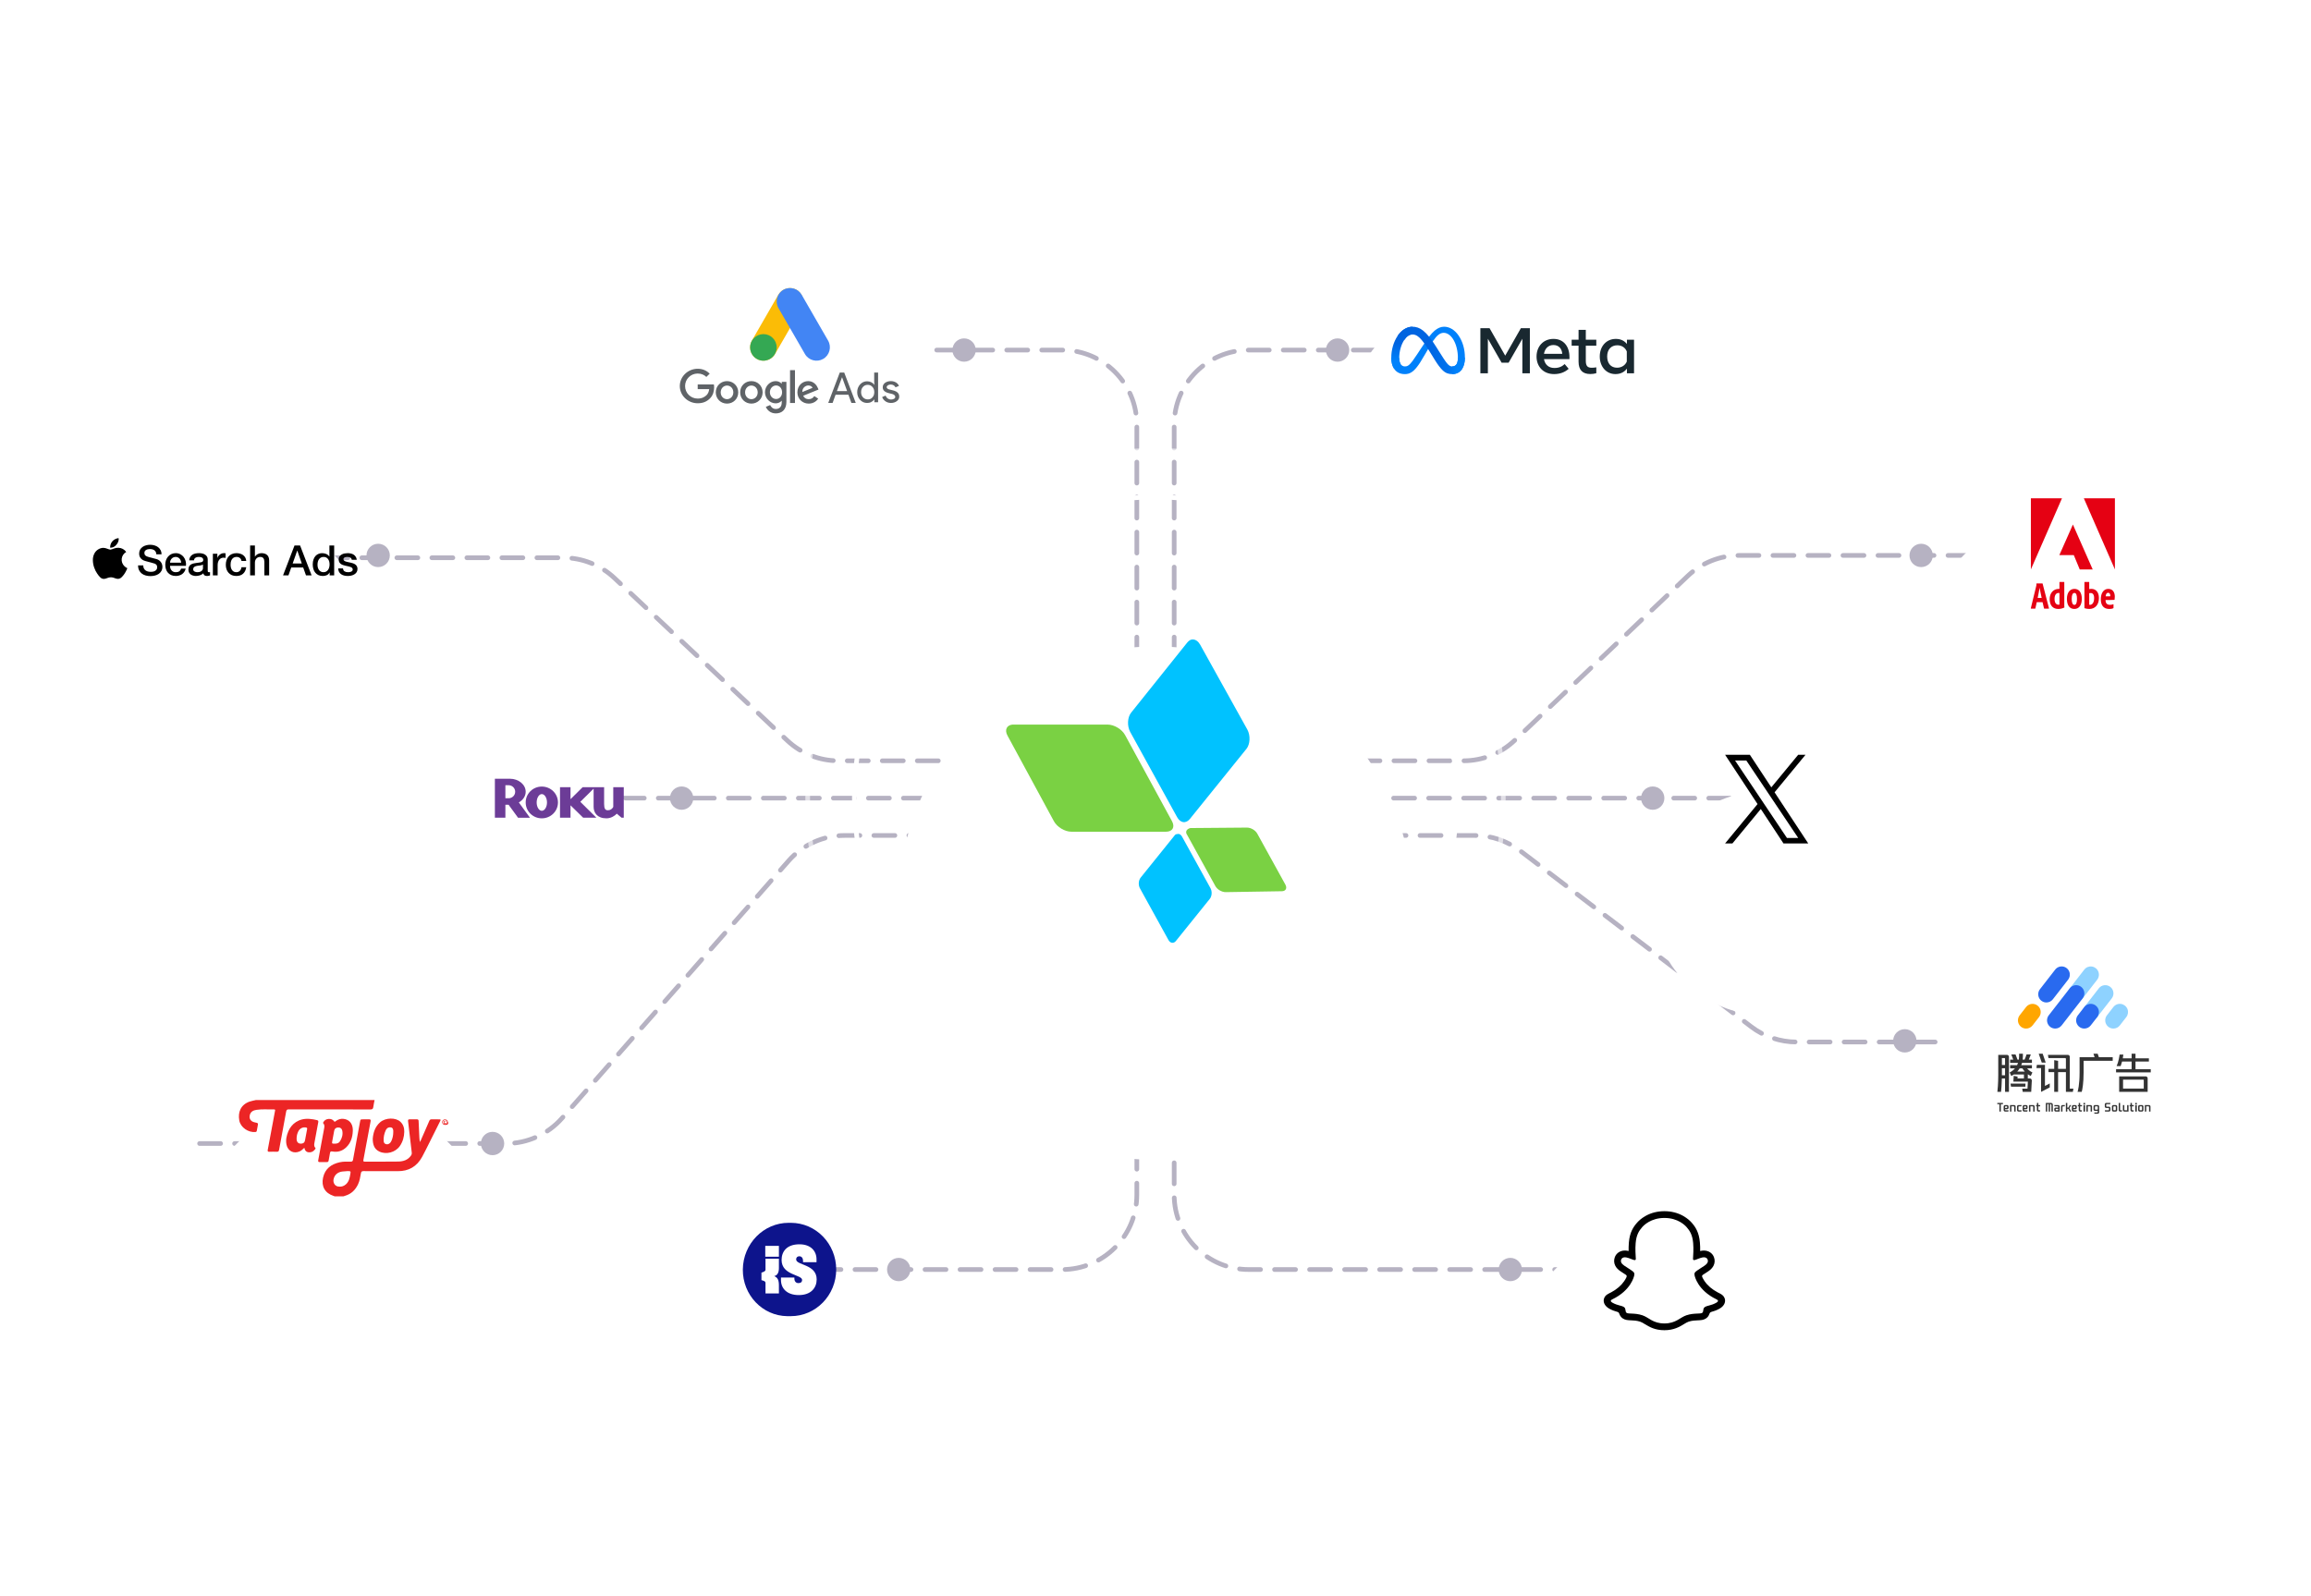 <svg width="990" height="684" viewBox="0 0 990 684" fill="none" xmlns="http://www.w3.org/2000/svg">
<path d="M85.5 490H216.744C225.939 490 234.689 486.045 240.765 479.143L337.836 368.857C343.911 361.955 352.662 358 361.857 358H495" stroke="#B6B2C2" stroke-width="2" stroke-miterlimit="16" stroke-linecap="round" stroke-linejoin="round" stroke-dasharray="9 6"/>
<path d="M889 446.5H769.591C762.586 446.5 755.774 444.201 750.201 439.956L651.199 364.544C645.626 360.299 638.814 358 631.808 358H495" stroke="#B6B2C2" stroke-width="2" stroke-miterlimit="16" stroke-linecap="round" stroke-linejoin="round" stroke-dasharray="9 6"/>
<path d="M80 239H241.288C249.434 239 257.274 242.107 263.208 247.687L337.261 317.313C343.196 322.893 351.011 326 359.157 326C392.461 326 480.943 326 495 326" stroke="#B6B2C2" stroke-width="2" stroke-miterlimit="16" stroke-linecap="round" stroke-linejoin="round" stroke-dasharray="9 6"/>
<path d="M888.5 238H745.058C736.855 238 728.965 241.15 723.017 246.801L648.918 317.199C642.97 322.85 635.109 326 626.905 326C593.505 326 505.061 326 491 326" stroke="#B6B2C2" stroke-width="2" stroke-miterlimit="16" stroke-linecap="round" stroke-linejoin="round" stroke-dasharray="9 6"/>
<path d="M756 342H231" stroke="#B6B2C2" stroke-width="2" stroke-miterlimit="16" stroke-linecap="round" stroke-linejoin="round" stroke-dasharray="9 6"/>
<path d="M487 342V182C487 164.327 472.673 150 455 150H380" stroke="#B6B2C2" stroke-width="2" stroke-miterlimit="16" stroke-linecap="round" stroke-linejoin="round" stroke-dasharray="9 6"/>
<path d="M503 342V182C503 164.327 517.327 150 535 150H691" stroke="#B6B2C2" stroke-width="2" stroke-miterlimit="16" stroke-linecap="round" stroke-linejoin="round" stroke-dasharray="9 6"/>
<path d="M675 544L535 544C517.327 544 503 529.673 503 512L503 342" stroke="#B6B2C2" stroke-width="2" stroke-miterlimit="16" stroke-linecap="round" stroke-linejoin="round" stroke-dasharray="9 6"/>
<path d="M487 342V512C487 529.673 472.673 544 455 544H342" stroke="#B6B2C2" stroke-width="2" stroke-miterlimit="16" stroke-linecap="round" stroke-linejoin="round" stroke-dasharray="9 6"/>
<g filter="url(#filter0_d_11981_264441)">
<circle cx="756" cy="342" r="48" fill="white"/>
</g>
<g filter="url(#filter1_d_11981_264441)">
<circle cx="888" cy="446" r="72" fill="white"/>
</g>
<path fill-rule="evenodd" clip-rule="evenodd" d="M895.642 437.199C894.303 437.198 893.082 436.43 892.496 435.22C891.909 434.011 892.06 432.571 892.884 431.511L899.117 423.494C900.308 421.964 902.508 421.694 904.031 422.89C905.554 424.086 905.825 426.296 904.637 427.828L898.404 435.846C897.741 436.701 896.721 437.2 895.642 437.199Z" fill="#8ED2FF"/>
<path fill-rule="evenodd" clip-rule="evenodd" d="M889.408 429.183C888.069 429.182 886.848 428.414 886.262 427.205C885.675 425.995 885.826 424.555 886.65 423.495L892.883 415.478C893.653 414.487 894.891 413.984 896.13 414.159C897.369 414.334 898.422 415.161 898.89 416.327C899.359 417.493 899.173 418.822 898.403 419.813L892.17 427.83C891.507 428.685 890.487 429.185 889.408 429.183Z" fill="#8ED2FF"/>
<path fill-rule="evenodd" clip-rule="evenodd" d="M876.647 429.565C875.308 429.564 874.087 428.796 873.501 427.587C872.915 426.377 873.065 424.937 873.889 423.877L880.42 415.477C881.189 414.483 882.428 413.979 883.669 414.153C884.909 414.328 885.963 415.155 886.432 416.323C886.9 417.49 886.713 418.82 885.94 419.811L879.41 428.212C878.746 429.067 877.726 429.566 876.647 429.565Z" fill="#296AEF"/>
<path fill-rule="evenodd" clip-rule="evenodd" d="M880.422 440.744C879.083 440.743 877.862 439.975 877.275 438.766C876.689 437.556 876.84 436.116 877.664 435.056L886.652 423.494C887.844 421.964 890.043 421.694 891.566 422.89C893.09 424.086 893.361 426.296 892.172 427.828L883.184 439.391C882.52 440.246 881.501 440.745 880.422 440.744Z" fill="#296AEF"/>
<path fill-rule="evenodd" clip-rule="evenodd" d="M892.885 440.742C891.546 440.741 890.325 439.973 889.738 438.764C889.152 437.554 889.303 436.115 890.127 435.055L892.883 431.509C893.652 430.515 894.891 430.01 896.133 430.184C897.374 430.359 898.427 431.186 898.896 432.354C899.365 433.522 899.176 434.853 898.403 435.844L895.647 439.389C894.983 440.245 893.964 440.744 892.885 440.742Z" fill="#296AEF"/>
<path fill-rule="evenodd" clip-rule="evenodd" d="M867.957 440.745C866.619 440.744 865.398 439.976 864.811 438.767C864.225 437.557 864.376 436.117 865.2 435.057L867.955 431.512C869.147 429.98 871.348 429.708 872.872 430.905C874.396 432.102 874.667 434.314 873.476 435.847L870.72 439.392C870.056 440.247 869.037 440.746 867.957 440.745Z" fill="#FFA600"/>
<path fill-rule="evenodd" clip-rule="evenodd" d="M905.349 440.742C904.01 440.741 902.789 439.973 902.203 438.764C901.616 437.554 901.767 436.115 902.591 435.055L905.347 431.509C906.116 430.515 907.356 430.01 908.597 430.184C909.838 430.359 910.892 431.186 911.36 432.354C911.829 433.522 911.641 434.853 910.867 435.844L908.111 439.389C907.447 440.245 906.428 440.744 905.349 440.742Z" fill="#8ED2FF"/>
<path fill-rule="evenodd" clip-rule="evenodd" d="M857.588 460.757C857.588 460.732 857.588 460.707 857.588 460.681V457.739H858.939V460.757H857.588ZM858.724 453.39C858.836 453.404 858.924 453.494 858.939 453.609V456.36H857.588V453.39H858.724ZM859.781 452.012V452.011H856.024V460.681C856.024 464.405 855.741 467.058 855.644 467.858H857.22C857.322 466.98 857.52 464.956 857.574 462.135H858.939V467.858H860.603V452.877C860.603 452.408 860.238 452.025 859.781 452.012Z" fill="#333333"/>
<path fill-rule="evenodd" clip-rule="evenodd" d="M876.352 455.323L875.057 451.525H873.361L874.657 455.323H876.352Z" fill="#333333"/>
<path fill-rule="evenodd" clip-rule="evenodd" d="M876.029 456.297H872.563L872.376 457.675H874.364V467.882L878.08 465.951V464.261L876.029 465.327V456.297Z" fill="#333333"/>
<path fill-rule="evenodd" clip-rule="evenodd" d="M886.676 452.876C886.676 452.647 886.587 452.427 886.428 452.264C886.27 452.102 886.055 452.011 885.831 452.011H877.306L877.533 453.389H884.705C884.875 453.393 885.011 453.535 885.011 453.709V458.027H881.662V454.574L879.997 454.285V458.027H877.552V459.406H879.997V467.857H881.662V459.406H885.011V467.857H887.989L888.216 466.479H886.676V452.876Z" fill="#333333"/>
<path fill-rule="evenodd" clip-rule="evenodd" d="M866.368 457.804C866.665 458.296 867.011 458.755 867.398 459.175H864.166C864.554 458.755 864.9 458.296 865.196 457.804H866.368ZM868.695 460.428V460.312C869.093 460.595 869.514 460.845 869.952 461.059L870.652 459.554C869.785 459.138 869.011 458.542 868.381 457.804H870.453V456.426H865.877C866.004 456.104 866.113 455.776 866.205 455.443H870.453V454.064H869.11C869.53 453.124 869.958 451.834 869.958 451.834H868.137C867.904 452.596 867.622 453.341 867.293 454.064H866.485C866.548 453.588 866.58 453.109 866.58 452.629V451.512H864.954V452.629C864.954 453.11 864.916 453.59 864.841 454.064H864.286L863.428 451.834H861.607L862.465 454.064H861.112V455.443H864.502C864.387 455.78 864.25 456.108 864.091 456.426H861.112V457.804H863.183C862.553 458.542 861.779 459.138 860.912 459.554L861.612 461.059C862.012 460.864 862.397 460.639 862.765 460.386L862.738 460.428H867.028V462.099H864.26L864.316 461.335L862.651 461.015L862.495 463.478H868.714L868.551 466.48H866.282L866.51 467.859H870.141L870.402 463.047C870.415 462.801 870.329 462.559 870.164 462.38C869.999 462.201 869.768 462.099 869.528 462.099H868.692V460.428H868.695Z" fill="#333333"/>
<path fill-rule="evenodd" clip-rule="evenodd" d="M898.621 451.525H896.8L897.306 453.007H890.865V459.563C890.865 464.976 890.123 467.477 889.999 467.858H891.791C892.083 466.718 892.585 464.103 892.585 459.563V454.546H905.053V453.007H899.126L898.621 451.525Z" fill="#333333"/>
<path fill-rule="evenodd" clip-rule="evenodd" d="M867.701 464.32H861.269L861.486 465.635H867.641L867.701 464.32Z" fill="#333333"/>
<path fill-rule="evenodd" clip-rule="evenodd" d="M909.488 466.456V462.624H918.117C918.252 462.628 918.359 462.742 918.359 462.88L918.36 466.456H909.488ZM919.18 461.223H907.824V467.858H920.024V461.988H920.018C919.968 461.551 919.608 461.223 919.18 461.223Z" fill="#333333"/>
<path fill-rule="evenodd" clip-rule="evenodd" d="M914.817 458.151V454.883H920.554V453.505H914.817V451.525H913.153V453.505H909.366C909.519 452.7 909.588 452.103 909.609 451.9H908.004C907.917 452.605 907.591 454.827 906.741 456.817H908.463C908.697 456.184 908.896 455.538 909.061 454.883H913.153V458.151H906.492V459.529H921.353V458.151H914.817Z" fill="#333333"/>
<path fill-rule="evenodd" clip-rule="evenodd" d="M858.036 472.607H857.131H856.528H855.623V473.146H856.528V476.301H857.131V473.146H858.036V472.607Z" fill="#333333"/>
<path fill-rule="evenodd" clip-rule="evenodd" d="M861.053 473.531V476.301H861.657V474.07H862.637C862.764 474.071 862.865 474.175 862.863 474.301V476.301H863.466V474.147C863.471 473.811 863.2 473.535 862.863 473.531H861.053Z" fill="#333333"/>
<path fill-rule="evenodd" clip-rule="evenodd" d="M869.196 473.531V476.301H869.799V474.07H870.779C870.906 474.071 871.007 474.175 871.006 474.301V476.301H871.609V474.147C871.613 473.811 871.343 473.535 871.006 473.531H869.196Z" fill="#333333"/>
<path fill-rule="evenodd" clip-rule="evenodd" d="M858.942 474.301C858.941 474.175 859.042 474.071 859.168 474.07H859.621C859.747 474.071 859.848 474.175 859.847 474.301V474.531C859.848 474.657 859.747 474.761 859.621 474.762H858.942V474.301ZM860.45 475.763H859.168C859.042 475.761 858.941 475.658 858.942 475.532V475.301H859.847C860.184 475.297 860.454 475.021 860.45 474.686V474.147C860.454 473.811 860.184 473.535 859.847 473.531H858.942C858.605 473.535 858.335 473.811 858.339 474.147V475.686C858.335 476.022 858.605 476.297 858.942 476.301H860.338L860.45 475.763Z" fill="#333333"/>
<path fill-rule="evenodd" clip-rule="evenodd" d="M867.084 474.301C867.083 474.175 867.184 474.071 867.31 474.07H867.763C867.889 474.071 867.99 474.175 867.989 474.301V474.531C867.99 474.657 867.889 474.761 867.763 474.762H867.084V474.301ZM868.592 475.763H867.31C867.184 475.761 867.083 475.658 867.084 475.532V475.301H867.989C868.326 475.297 868.596 475.021 868.592 474.686V474.147C868.596 473.811 868.326 473.535 867.989 473.531H867.084C866.747 473.535 866.477 473.811 866.481 474.147V475.686C866.477 476.022 866.747 476.297 867.084 476.301H868.48L868.592 475.763Z" fill="#333333"/>
<path fill-rule="evenodd" clip-rule="evenodd" d="M864.673 475.532V474.301C864.671 474.175 864.773 474.071 864.899 474.07H865.918L866.03 473.531H864.673C864.336 473.535 864.066 473.811 864.07 474.147V475.686C864.066 476.021 864.336 476.297 864.673 476.301H865.918L866.03 475.763H864.899C864.773 475.761 864.671 475.658 864.673 475.532Z" fill="#333333"/>
<path fill-rule="evenodd" clip-rule="evenodd" d="M873.983 475.781V475.763H873.419C873.293 475.762 873.191 475.659 873.193 475.533V474.067H873.983V473.529H873.193V472.607H872.589V473.529H872.214V474.067H872.589V475.687C872.586 476.022 872.856 476.297 873.193 476.301H873.875L873.983 475.781Z" fill="#333333"/>
<path fill-rule="evenodd" clip-rule="evenodd" d="M918.82 473.533V476.303H919.423V474.071H920.403C920.53 474.073 920.631 474.176 920.63 474.302V476.303H921.233V474.148C921.237 473.812 920.967 473.537 920.63 473.533H918.82Z" fill="#333333"/>
<path fill-rule="evenodd" clip-rule="evenodd" d="M914.069 475.783V475.765H913.505C913.378 475.764 913.277 475.661 913.278 475.535V474.069H914.069V473.531H913.278V472.609H912.675V473.531H912.299V474.069H912.675V475.688C912.671 476.024 912.941 476.299 913.278 476.303H913.96L914.069 475.783Z" fill="#333333"/>
<path fill-rule="evenodd" clip-rule="evenodd" d="M914.707 476.303H915.388V473.533H914.707V476.303Z" fill="#333333"/>
<path fill-rule="evenodd" clip-rule="evenodd" d="M914.707 473.291H915.388V472.609H914.707V473.291Z" fill="#333333"/>
<path fill-rule="evenodd" clip-rule="evenodd" d="M906.154 475.764H905.551C905.425 475.762 905.323 475.659 905.325 475.533V474.303C905.323 474.177 905.425 474.073 905.551 474.072H906.154C906.281 474.073 906.382 474.177 906.381 474.303V475.533C906.382 475.659 906.281 475.762 906.154 475.764ZM904.722 474.149V475.687C904.717 476.023 904.987 476.299 905.325 476.303H906.381C906.718 476.299 906.988 476.023 906.984 475.687V474.149C906.988 473.813 906.718 473.537 906.381 473.533H905.325C904.987 473.537 904.717 473.813 904.722 474.149Z" fill="#333333"/>
<path fill-rule="evenodd" clip-rule="evenodd" d="M917.385 475.764H916.782C916.656 475.762 916.554 475.659 916.556 475.533V474.303C916.554 474.177 916.656 474.073 916.782 474.072H917.385C917.512 474.073 917.613 474.177 917.611 474.303V475.533C917.613 475.659 917.512 475.762 917.385 475.764ZM915.953 474.149V475.687C915.948 476.023 916.219 476.299 916.556 476.303H917.611C917.949 476.299 918.219 476.023 918.215 475.687V474.149C918.219 473.813 917.949 473.537 917.611 473.533H916.556C916.219 473.537 915.948 473.813 915.953 474.149Z" fill="#333333"/>
<path fill-rule="evenodd" clip-rule="evenodd" d="M911.236 473.533V475.764H910.256C910.13 475.763 910.028 475.659 910.03 475.533V473.533H909.427V475.687C909.423 476.023 909.693 476.299 910.03 476.303H911.84V473.533H911.236Z" fill="#333333"/>
<path fill-rule="evenodd" clip-rule="evenodd" d="M903.475 474.226H902.495C902.368 474.224 902.267 474.121 902.269 473.995V473.379C902.267 473.253 902.368 473.15 902.495 473.148H903.966L904.078 472.609H902.269C901.931 472.613 901.661 472.889 901.665 473.225V474.149C901.661 474.485 901.931 474.761 902.269 474.765H903.249C903.375 474.766 903.476 474.87 903.475 474.996V475.533C903.476 475.659 903.375 475.762 903.249 475.764H901.665V475.765L901.777 476.303H903.475C903.812 476.299 904.082 476.023 904.078 475.687V474.842C904.082 474.506 903.812 474.23 903.475 474.226Z" fill="#333333"/>
<path fill-rule="evenodd" clip-rule="evenodd" d="M908.231 475.533V472.607H907.627V475.687C907.623 476.023 907.894 476.298 908.231 476.302H908.973L909.085 475.764H908.457C908.33 475.762 908.229 475.659 908.231 475.533Z" fill="#333333"/>
<path fill-rule="evenodd" clip-rule="evenodd" d="M893.783 473.533V476.303H894.387V474.071H895.367C895.493 474.073 895.595 474.176 895.593 474.302V476.303H896.196V474.148C896.2 473.812 895.93 473.537 895.593 473.533H893.783Z" fill="#333333"/>
<path fill-rule="evenodd" clip-rule="evenodd" d="M888.164 474.302C888.162 474.176 888.263 474.073 888.39 474.071H888.842C888.969 474.073 889.07 474.176 889.069 474.302V474.533C889.07 474.659 888.969 474.762 888.842 474.764H888.164V474.302ZM889.672 475.764H888.39C888.263 475.763 888.162 475.659 888.164 475.533V475.302H889.069C889.406 475.298 889.676 475.023 889.672 474.687V474.148C889.676 473.812 889.406 473.537 889.069 473.533H888.164C887.826 473.537 887.556 473.812 887.56 474.148V475.687C887.556 476.023 887.826 476.299 888.164 476.303H889.559L889.672 475.764Z" fill="#333333"/>
<path fill-rule="evenodd" clip-rule="evenodd" d="M891.893 475.783V475.765H891.329C891.203 475.764 891.102 475.661 891.103 475.535V474.069H891.893V473.531H891.103V472.609H890.5V473.531H890.124V474.069H890.5V475.688C890.496 476.024 890.766 476.299 891.103 476.303H891.785L891.893 475.783Z" fill="#333333"/>
<path fill-rule="evenodd" clip-rule="evenodd" d="M892.537 476.303H893.219V473.533H892.537V476.303Z" fill="#333333"/>
<path fill-rule="evenodd" clip-rule="evenodd" d="M892.537 473.291H893.219V472.609H892.537V473.291Z" fill="#333333"/>
<path fill-rule="evenodd" clip-rule="evenodd" d="M876.397 472.609V476.3H876.402V476.303H877.007V473.149H877.611V476.303H878.216V473.149H878.507C878.675 473.151 878.811 473.289 878.809 473.457V476.303H879.413V473.381C879.418 472.961 879.08 472.617 878.659 472.612L876.397 472.609Z" fill="#333333"/>
<path fill-rule="evenodd" clip-rule="evenodd" d="M898.651 475.261C898.651 475.386 898.55 475.487 898.424 475.487H897.67C897.61 475.487 897.553 475.463 897.51 475.421C897.468 475.378 897.444 475.321 897.444 475.261V474.281C897.444 474.221 897.468 474.164 897.51 474.121C897.553 474.079 897.61 474.055 897.67 474.055H898.424C898.55 474.055 898.651 474.157 898.651 474.281V475.261ZM898.651 473.527H897.444C897.284 473.528 897.13 473.591 897.017 473.704C896.904 473.818 896.841 473.971 896.841 474.13V475.412C896.841 475.571 896.904 475.725 897.017 475.838C897.13 475.951 897.284 476.015 897.444 476.015H898.651V476.467C898.651 476.592 898.55 476.693 898.424 476.693H897.127L897.239 477.221H898.651C898.984 477.22 899.255 476.95 899.254 476.618V474.13C899.254 473.971 899.191 473.818 899.078 473.704C898.965 473.591 898.811 473.528 898.651 473.527Z" fill="#333333"/>
<path fill-rule="evenodd" clip-rule="evenodd" d="M881.72 475.765H880.847C880.721 475.764 880.619 475.66 880.621 475.534V475.379C880.619 475.253 880.721 475.15 880.847 475.148H881.72L881.72 475.765ZM881.719 473.531L880.018 473.532L880.13 474.071H881.493C881.62 474.072 881.721 474.176 881.72 474.301V474.609H880.621C880.284 474.613 880.014 474.889 880.018 475.225V475.688C880.014 476.024 880.284 476.3 880.621 476.304H882.323V474.146C882.325 473.985 882.262 473.83 882.149 473.714C882.036 473.599 881.881 473.533 881.719 473.531Z" fill="#333333"/>
<path fill-rule="evenodd" clip-rule="evenodd" d="M886.653 473.532L886.05 474.611H885.749H885.598V472.607H884.995V474.611V475.15V476.302H885.598V475.15H885.749H886.037L886.653 476.302H887.257L886.499 474.886L887.257 473.532H886.653Z" fill="#333333"/>
<path fill-rule="evenodd" clip-rule="evenodd" d="M884.471 474.069L884.601 473.532L883.533 473.531C883.371 473.533 883.216 473.598 883.103 473.714C882.989 473.829 882.927 473.985 882.929 474.146V476.303H883.532V474.301C883.53 474.175 883.632 474.072 883.758 474.07L884.471 474.069Z" fill="#333333"/>
<g filter="url(#filter2_d_11981_264441)">
<circle cx="648" cy="150" r="75" fill="white"/>
</g>
<g clip-path="url(#clip0_11981_264441)">
<path d="M599.407 153.396C599.407 154.563 599.672 155.46 600.017 156.002C600.47 156.713 601.146 157.014 601.835 157.014C602.724 157.014 603.537 156.8 605.103 154.699C606.358 153.016 607.837 150.653 608.832 149.171L610.517 146.662C611.688 144.919 613.043 142.981 614.596 141.668C615.864 140.596 617.232 140 618.609 140C620.921 140 623.122 141.299 624.807 143.734C626.651 146.401 627.547 149.761 627.547 153.228C627.547 155.289 627.128 156.803 626.415 157.999C625.726 159.156 624.383 160.312 622.124 160.312V157.014C624.058 157.014 624.541 155.291 624.541 153.319C624.541 150.509 623.865 147.391 622.376 145.163C621.32 143.583 619.951 142.617 618.444 142.617C616.815 142.617 615.504 143.808 614.031 145.932C613.248 147.06 612.444 148.436 611.541 149.987L610.547 151.694C608.55 155.126 608.044 155.908 607.046 157.198C605.296 159.456 603.802 160.312 601.835 160.312C599.502 160.312 598.026 159.333 597.112 157.857C596.366 156.654 596 155.076 596 153.278L599.407 153.396Z" fill="#0081FB"/>
<path d="M598.687 143.967C600.249 141.632 602.503 140 605.089 140C606.586 140 608.075 140.43 609.63 141.66C611.33 143.005 613.142 145.221 615.403 148.872L616.214 150.182C618.171 153.342 619.285 154.969 619.936 155.735C620.774 156.72 621.361 157.014 622.124 157.014C624.058 157.014 624.541 155.291 624.541 153.319L627.547 153.228C627.547 155.289 627.127 156.803 626.414 157.999C625.725 159.156 624.383 160.312 622.124 160.312C620.72 160.312 619.476 160.017 618.1 158.759C617.042 157.793 615.806 156.078 614.855 154.536L612.026 149.954C610.606 147.655 609.304 145.941 608.55 145.164C607.739 144.329 606.697 143.321 605.034 143.321C603.688 143.321 602.545 144.237 601.588 145.638L598.687 143.967Z" fill="url(#paint0_linear_11981_264441)"/>
<path d="M605.034 143.321C603.688 143.321 602.545 144.237 601.588 145.638C600.236 147.617 599.407 150.565 599.407 153.396C599.407 154.563 599.672 155.46 600.017 156.002L597.112 157.857C596.366 156.654 596 155.076 596 153.278C596 150.007 596.926 146.599 598.687 143.967C600.249 141.632 602.503 140 605.089 140L605.034 143.321Z" fill="url(#paint1_linear_11981_264441)"/>
<path d="M634.171 140.642H638.112L644.814 152.396L651.517 140.642H655.373V159.955H652.158V145.153L646.28 155.403H643.263L637.386 145.153V159.955H634.171V140.642ZM665.449 147.843C663.143 147.843 661.754 149.525 661.421 151.609H669.248C669.086 149.463 667.809 147.843 665.449 147.843ZM658.233 152.796C658.233 148.412 661.156 145.221 665.504 145.221C669.782 145.221 672.336 148.371 672.336 153.03V153.886H661.421C661.809 156.152 663.36 157.679 665.861 157.679C667.857 157.679 669.104 157.089 670.287 156.009L671.995 158.037C670.385 159.472 668.338 160.299 665.747 160.299C661.04 160.299 658.233 156.972 658.233 152.796ZM676.235 148.119H673.275V145.567H676.235V141.346H679.337V145.567H683.834V148.119H679.337V154.589C679.337 156.797 680.066 157.582 681.856 157.582C682.673 157.582 683.142 157.514 683.834 157.403V159.927C682.972 160.163 682.149 160.272 681.258 160.272C677.909 160.272 676.235 158.498 676.235 154.947V148.119ZM696.898 150.602C696.274 149.077 694.884 147.954 692.842 147.954C690.187 147.954 688.488 149.78 688.488 152.754C688.488 155.654 690.052 157.568 692.715 157.568C694.808 157.568 696.302 156.388 696.898 154.919V150.602ZM700 159.955H696.955V157.941C696.103 159.126 694.554 160.299 692.045 160.299C688.01 160.299 685.314 157.025 685.314 152.754C685.314 148.443 688.075 145.221 692.216 145.221C694.264 145.221 695.87 146.015 696.955 147.415V145.567H700V159.955Z" fill="#192830"/>
</g>
<g filter="url(#filter3_d_11981_264441)">
<circle cx="713" cy="544" r="65" fill="white"/>
</g>
<path d="M738.813 556.312C738.453 555.33 737.762 554.809 736.98 554.374C736.833 554.288 736.696 554.217 736.584 554.167C736.35 554.045 736.112 553.929 735.873 553.808C733.43 552.518 731.521 550.889 730.2 548.962C729.753 548.309 729.444 547.722 729.225 547.242C729.113 546.918 729.119 546.736 729.2 546.569C729.261 546.442 729.423 546.311 729.515 546.245C729.936 545.967 730.368 545.689 730.662 545.502C731.185 545.163 731.602 544.895 731.866 544.712C732.871 544.014 733.572 543.271 734.009 542.441C734.629 541.273 734.705 539.937 734.227 538.683C733.567 536.943 731.912 535.86 729.911 535.86C729.494 535.86 729.073 535.906 728.656 535.997C728.545 536.022 728.438 536.047 728.331 536.073C728.352 534.889 728.321 533.624 728.215 532.39C727.839 528.04 726.31 525.758 724.716 523.942C724.05 523.183 722.892 522.076 721.156 521.084C718.733 519.698 715.991 519 713 519C710.019 519 707.276 519.698 704.854 521.079C703.107 522.071 701.949 523.183 701.289 523.937C699.694 525.753 698.166 528.035 697.79 532.385C697.683 533.619 697.658 534.884 697.673 536.067C697.566 536.042 697.455 536.017 697.348 535.992C696.932 535.901 696.505 535.855 696.094 535.855C694.093 535.855 692.437 536.938 691.777 538.678C691.3 539.932 691.376 541.268 691.995 542.436C692.432 543.266 693.138 544.009 694.138 544.707C694.408 544.895 694.819 545.163 695.342 545.497C695.626 545.679 696.038 545.947 696.444 546.215C696.505 546.255 696.723 546.417 696.799 546.569C696.886 546.741 696.886 546.928 696.759 547.272C696.546 547.743 696.236 548.319 695.799 548.957C694.504 550.843 692.65 552.442 690.289 553.717C689.035 554.379 687.734 554.819 687.186 556.307C686.77 557.43 687.044 558.709 688.095 559.787C688.44 560.156 688.877 560.485 689.426 560.788C690.716 561.497 691.812 561.846 692.676 562.083C692.828 562.129 693.179 562.24 693.331 562.377C693.717 562.711 693.661 563.217 694.174 563.955C694.484 564.415 694.839 564.729 695.134 564.931C696.205 565.67 697.414 565.715 698.694 565.766C699.847 565.812 701.157 565.862 702.65 566.353C703.269 566.555 703.914 566.95 704.656 567.405C706.443 568.503 708.896 570 712.995 570C717.098 570 719.561 568.493 721.364 567.395C722.105 566.945 722.745 566.55 723.344 566.353C724.837 565.862 726.148 565.812 727.3 565.766C728.58 565.715 729.784 565.67 730.86 564.931C731.196 564.699 731.622 564.319 731.957 563.743C732.323 563.12 732.318 562.68 732.663 562.382C732.805 562.26 733.115 562.154 733.283 562.104C734.151 561.866 735.263 561.517 736.579 560.793C737.163 560.475 737.615 560.126 737.975 559.726C737.98 559.721 737.985 559.716 737.991 559.711C738.971 558.649 739.22 557.409 738.813 556.312ZM735.172 558.259C732.948 559.483 731.47 559.352 730.322 560.085C729.347 560.713 729.921 562.063 729.215 562.549C728.342 563.151 725.767 562.508 722.44 563.601C719.698 564.506 717.946 567.101 713.005 567.101C708.053 567.101 706.352 564.517 703.569 563.601C700.243 562.508 697.663 563.151 696.794 562.549C696.088 562.063 696.662 560.713 695.687 560.085C694.54 559.347 693.062 559.478 690.837 558.259C689.421 557.48 690.223 557 690.695 556.772C698.75 552.892 700.029 546.893 700.09 546.442C700.161 545.906 700.238 545.481 699.643 544.93C699.07 544.399 696.515 542.826 695.809 542.335C694.636 541.521 694.123 540.706 694.504 539.705C694.768 539.012 695.418 538.754 696.104 538.754C696.317 538.754 696.535 538.779 696.744 538.824C698.028 539.103 699.278 539.745 699.999 539.917C700.1 539.942 700.187 539.952 700.263 539.952C700.649 539.952 700.781 539.76 700.756 539.32C700.674 537.919 700.471 535.187 700.695 532.633C700.999 529.122 702.137 527.382 703.488 525.839C704.138 525.101 707.185 521.893 713.01 521.893C718.85 521.893 721.882 525.101 722.532 525.839C723.883 527.377 725.02 529.117 725.325 532.633C725.548 535.187 725.355 537.919 725.264 539.32C725.234 539.78 725.376 539.952 725.757 539.952C725.833 539.952 725.924 539.942 726.021 539.917C726.742 539.745 727.991 539.103 729.276 538.824C729.484 538.779 729.703 538.754 729.916 538.754C730.601 538.754 731.251 539.017 731.516 539.705C731.896 540.706 731.378 541.521 730.21 542.335C729.505 542.826 726.95 544.399 726.376 544.93C725.782 545.476 725.858 545.901 725.929 546.442C725.985 546.893 727.27 552.892 735.324 556.772C735.781 557 736.589 557.48 735.172 558.259Z" fill="black"/>
<g filter="url(#filter4_d_11981_264441)">
<circle cx="888" cy="238" r="65" fill="white"/>
</g>
<path fill-rule="evenodd" clip-rule="evenodd" d="M888.662 252.336C890.643 252.336 891.82 253.912 891.82 256.613C891.82 259.263 890.662 260.941 888.627 260.941C886.346 260.941 885.436 259.028 885.436 256.595C885.436 254.113 886.591 252.336 888.662 252.336ZM884.225 249.367C884.295 249.367 884.313 249.4 884.313 249.452V259.112C884.313 259.362 884.295 259.699 884.365 260.235C884.365 260.286 884.365 260.32 884.295 260.353C883.574 260.706 882.645 260.94 881.753 260.94C879.54 260.94 878.051 259.565 878.051 256.679C878.051 254.231 879.559 252.336 881.961 252.336H882.243V249.452C882.243 249.4 882.278 249.367 882.348 249.367H884.225ZM894.904 249.366C894.976 249.366 894.993 249.4 894.993 249.469V252.436C895.24 252.386 895.536 252.335 895.94 252.335C897.763 252.335 899.15 253.677 899.15 256.277C899.15 259.313 897.343 260.94 895.079 260.94C894.432 260.94 893.767 260.855 893.046 260.638C892.994 260.621 892.941 260.571 892.941 260.504V249.469C892.941 249.4 892.976 249.366 893.046 249.366H894.904ZM903.166 252.335C905.325 252.335 905.955 254.165 905.955 255.656C905.955 256.194 905.902 256.712 905.867 256.915C905.848 257 905.796 257.033 905.71 257.049C905.533 257.065 904.989 257.098 904.041 257.098H901.99C901.99 258.39 902.498 259.178 903.92 259.178C904.394 259.178 904.779 259.111 905.253 258.944C905.339 258.911 905.395 258.911 905.395 259.029V260.42C905.395 260.536 905.358 260.605 905.271 260.638C904.779 260.888 904.113 260.94 903.533 260.94C900.955 260.94 899.956 259.129 899.956 256.763C899.956 254.248 901.114 252.335 903.166 252.335ZM874.896 250.006C874.985 250.006 875.02 250.04 875.036 250.124L877.755 260.669C877.772 260.772 877.737 260.805 877.648 260.805H875.765C875.677 260.805 875.623 260.754 875.623 260.687L875.003 258.038H872.517L871.93 260.687C871.913 260.788 871.876 260.805 871.788 260.805H870.102C869.995 260.805 869.958 260.772 869.977 260.636L872.303 251.042C872.373 250.755 872.373 250.601 872.373 250.109C872.373 250.04 872.41 250.006 872.48 250.006H874.896ZM888.645 254.08C887.924 254.08 887.487 254.868 887.487 256.613C887.487 258.173 887.838 259.196 888.627 259.196C889.381 259.196 889.749 258.323 889.749 256.629C889.749 255.053 889.469 254.08 888.645 254.08ZM895.625 254.114C895.485 254.114 895.186 254.13 894.993 254.197V259.145C895.135 259.179 895.256 259.179 895.361 259.179C896.15 259.179 897.079 258.406 897.098 256.328C897.117 254.701 896.433 254.114 895.625 254.114ZM881.858 254.081C880.875 254.081 880.14 254.936 880.14 256.612C880.14 258.391 880.875 259.128 881.839 259.128C881.961 259.128 882.138 259.112 882.243 259.079V254.13C882.154 254.097 882.068 254.081 881.858 254.081ZM873.74 251.909H873.724C873.547 253.079 873.209 254.726 872.906 256.221H874.628C874.381 254.982 873.918 253.113 873.74 251.909ZM903.096 254.013C902.395 254.013 902.113 254.701 902.027 255.522H903.481C903.815 255.522 903.955 255.522 904.008 255.506C904.027 255.422 904.027 255.388 904.027 255.321C904.027 254.683 903.815 254.013 903.096 254.013ZM888.005 224.764L896.484 244.002H890.928L888.39 237.876H882.187L888.005 224.764ZM883.317 213.536L869.999 244.002L869.999 213.536H883.317ZM906 213.536L905.998 244.002L892.692 213.536H906Z" fill="#E50113"/>
<g filter="url(#filter5_d_11981_264441)">
<circle cx="96" cy="239" r="66" fill="white"/>
</g>
<path d="M54.228 244.21C53.976 244.803 53.663 245.369 53.295 245.898C52.944 246.431 52.536 246.924 52.077 247.367C51.664 247.78 51.111 248.023 50.527 248.049C50.029 248.027 49.538 247.911 49.083 247.708C48.595 247.496 48.072 247.38 47.541 247.367C46.983 247.374 46.431 247.49 45.917 247.708C45.481 247.904 45.014 248.024 44.538 248.065C44.234 248.066 43.933 248.004 43.654 247.884C43.375 247.764 43.123 247.588 42.915 247.367C42.452 246.905 42.039 246.396 41.681 245.849C41.109 245.031 40.658 244.135 40.342 243.187C39.981 242.171 39.792 241.101 39.782 240.022C39.753 238.961 40.014 237.911 40.537 236.987C40.927 236.314 41.486 235.754 42.16 235.364C42.81 234.973 43.552 234.763 44.31 234.755C44.883 234.789 45.446 234.92 45.974 235.145C46.398 235.328 46.842 235.458 47.297 235.534C47.798 235.429 48.288 235.274 48.758 235.072C49.391 234.814 50.072 234.695 50.754 234.723C51.409 234.745 52.049 234.918 52.625 235.229C53.201 235.541 53.697 235.981 54.074 236.516C53.549 236.81 53.1 237.223 52.765 237.722C52.43 238.222 52.217 238.793 52.145 239.39C52.072 239.987 52.141 240.593 52.346 241.158C52.552 241.724 52.888 242.233 53.327 242.644C53.676 242.987 54.086 243.263 54.536 243.455C54.439 243.739 54.342 244.007 54.228 244.267V244.21ZM50.86 230.932C50.843 231.833 50.503 232.697 49.902 233.367C49.592 233.792 49.183 234.135 48.711 234.367C48.239 234.599 47.718 234.713 47.192 234.698C47.192 234.593 47.192 234.487 47.192 234.374C47.215 233.463 47.564 232.591 48.174 231.914C48.519 231.527 48.938 231.212 49.407 230.989C49.847 230.762 50.327 230.625 50.819 230.583C50.827 230.7 50.827 230.816 50.819 230.932H50.86Z" fill="black"/>
<path d="M61.371 242.285C61.371 242.775 61.455 243.194 61.623 243.541C61.79 243.888 62.023 244.175 62.323 244.402C62.622 244.617 62.963 244.779 63.345 244.886C63.74 244.982 64.165 245.03 64.619 245.03C65.11 245.03 65.529 244.976 65.876 244.868C66.222 244.749 66.504 244.599 66.719 244.42C66.934 244.24 67.09 244.037 67.185 243.81C67.281 243.57 67.329 243.331 67.329 243.092C67.329 242.602 67.215 242.243 66.988 242.015C66.773 241.776 66.533 241.609 66.27 241.513C65.816 241.345 65.283 241.19 64.673 241.046C64.075 240.891 63.333 240.693 62.448 240.454C61.898 240.311 61.437 240.125 61.066 239.898C60.708 239.659 60.42 239.396 60.205 239.108C59.99 238.821 59.834 238.516 59.739 238.193C59.655 237.87 59.613 237.541 59.613 237.206C59.613 236.56 59.745 236.004 60.008 235.538C60.283 235.059 60.642 234.664 61.084 234.353C61.527 234.042 62.029 233.815 62.592 233.671C63.154 233.516 63.722 233.438 64.296 233.438C64.966 233.438 65.594 233.528 66.18 233.707C66.779 233.875 67.299 234.132 67.742 234.479C68.196 234.826 68.555 235.256 68.818 235.771C69.082 236.273 69.213 236.859 69.213 237.529H66.97C66.91 236.704 66.629 236.124 66.127 235.789C65.624 235.442 64.984 235.268 64.207 235.268C63.944 235.268 63.674 235.298 63.399 235.358C63.124 235.406 62.873 235.496 62.646 235.627C62.418 235.747 62.227 235.914 62.071 236.13C61.928 236.345 61.856 236.614 61.856 236.937C61.856 237.392 61.994 237.751 62.269 238.014C62.556 238.265 62.927 238.456 63.381 238.588C63.429 238.6 63.614 238.654 63.938 238.75C64.272 238.833 64.643 238.929 65.05 239.037C65.457 239.144 65.852 239.252 66.234 239.36C66.629 239.455 66.91 239.527 67.078 239.575C67.496 239.707 67.861 239.886 68.172 240.113C68.483 240.341 68.74 240.604 68.944 240.903C69.159 241.19 69.315 241.501 69.41 241.836C69.518 242.171 69.572 242.506 69.572 242.841C69.572 243.559 69.422 244.175 69.123 244.689C68.836 245.191 68.453 245.604 67.975 245.927C67.496 246.25 66.952 246.483 66.342 246.627C65.732 246.782 65.11 246.86 64.476 246.86C63.746 246.86 63.058 246.771 62.412 246.591C61.766 246.412 61.204 246.136 60.725 245.766C60.247 245.395 59.864 244.922 59.577 244.348C59.29 243.762 59.141 243.074 59.129 242.285H61.371ZM77.619 241.1C77.595 240.777 77.523 240.466 77.403 240.167C77.296 239.868 77.14 239.611 76.937 239.396C76.745 239.168 76.506 238.989 76.219 238.857C75.944 238.714 75.633 238.642 75.286 238.642C74.927 238.642 74.598 238.708 74.299 238.839C74.012 238.959 73.761 239.132 73.545 239.36C73.342 239.575 73.175 239.832 73.043 240.131C72.923 240.43 72.858 240.753 72.846 241.1H77.619ZM72.846 242.446C72.846 242.805 72.893 243.152 72.989 243.487C73.097 243.822 73.252 244.115 73.456 244.366C73.659 244.617 73.916 244.821 74.227 244.976C74.538 245.12 74.909 245.191 75.34 245.191C75.938 245.191 76.416 245.066 76.775 244.815C77.146 244.551 77.421 244.163 77.601 243.648H79.539C79.431 244.151 79.246 244.599 78.982 244.994C78.719 245.389 78.402 245.724 78.031 245.999C77.661 246.262 77.242 246.459 76.775 246.591C76.321 246.735 75.842 246.806 75.34 246.806C74.61 246.806 73.964 246.687 73.402 246.448C72.84 246.208 72.361 245.873 71.966 245.443C71.584 245.012 71.29 244.498 71.087 243.899C70.896 243.301 70.8 242.643 70.8 241.926C70.8 241.268 70.902 240.646 71.105 240.059C71.32 239.461 71.619 238.941 72.002 238.498C72.397 238.044 72.87 237.685 73.42 237.422C73.97 237.159 74.592 237.027 75.286 237.027C76.016 237.027 76.668 237.182 77.242 237.493C77.828 237.793 78.312 238.193 78.695 238.696C79.078 239.198 79.353 239.778 79.521 240.436C79.7 241.082 79.748 241.752 79.664 242.446H72.846ZM88.989 244.492C88.989 244.743 89.019 244.922 89.079 245.03C89.151 245.138 89.282 245.191 89.474 245.191C89.533 245.191 89.605 245.191 89.689 245.191C89.773 245.191 89.868 245.179 89.976 245.156V246.573C89.904 246.597 89.809 246.621 89.689 246.645C89.581 246.681 89.468 246.711 89.348 246.735C89.228 246.759 89.109 246.776 88.989 246.788C88.87 246.8 88.768 246.806 88.684 246.806C88.265 246.806 87.918 246.723 87.643 246.555C87.368 246.388 87.189 246.095 87.105 245.676C86.698 246.071 86.196 246.358 85.598 246.537C85.012 246.717 84.443 246.806 83.893 246.806C83.474 246.806 83.074 246.747 82.691 246.627C82.308 246.519 81.967 246.358 81.668 246.142C81.381 245.915 81.148 245.634 80.968 245.299C80.801 244.952 80.717 244.551 80.717 244.097C80.717 243.523 80.819 243.056 81.022 242.697C81.237 242.338 81.513 242.057 81.847 241.854C82.194 241.65 82.577 241.507 82.996 241.423C83.427 241.327 83.857 241.256 84.288 241.208C84.659 241.136 85.012 241.088 85.347 241.064C85.681 241.028 85.975 240.975 86.226 240.903C86.489 240.831 86.692 240.723 86.836 240.58C86.991 240.424 87.069 240.197 87.069 239.898C87.069 239.635 87.003 239.419 86.872 239.252C86.752 239.084 86.597 238.959 86.405 238.875C86.226 238.779 86.022 238.72 85.795 238.696C85.568 238.66 85.353 238.642 85.149 238.642C84.575 238.642 84.102 238.762 83.732 239.001C83.361 239.24 83.151 239.611 83.103 240.113H81.058C81.094 239.515 81.237 239.019 81.489 238.624C81.74 238.229 82.057 237.912 82.44 237.673C82.834 237.434 83.277 237.266 83.767 237.17C84.258 237.075 84.76 237.027 85.275 237.027C85.729 237.027 86.178 237.075 86.621 237.17C87.063 237.266 87.458 237.422 87.805 237.637C88.164 237.852 88.451 238.133 88.666 238.48C88.882 238.815 88.989 239.228 88.989 239.719V244.492ZM86.944 241.908C86.632 242.111 86.25 242.237 85.795 242.285C85.341 242.32 84.886 242.38 84.431 242.464C84.216 242.5 84.007 242.554 83.803 242.625C83.6 242.685 83.421 242.775 83.265 242.895C83.109 243.002 82.984 243.152 82.888 243.343C82.805 243.523 82.763 243.744 82.763 244.007C82.763 244.234 82.828 244.426 82.96 244.581C83.092 244.737 83.247 244.862 83.427 244.958C83.618 245.042 83.821 245.102 84.037 245.138C84.264 245.173 84.467 245.191 84.647 245.191C84.874 245.191 85.119 245.162 85.382 245.102C85.646 245.042 85.891 244.94 86.118 244.797C86.357 244.653 86.555 244.474 86.71 244.258C86.866 244.031 86.944 243.756 86.944 243.433V241.908ZM91.19 237.278H93.11V239.073H93.146C93.206 238.821 93.32 238.576 93.487 238.337C93.666 238.098 93.876 237.882 94.115 237.691C94.366 237.487 94.641 237.326 94.941 237.206C95.24 237.087 95.545 237.027 95.856 237.027C96.095 237.027 96.256 237.033 96.34 237.045C96.436 237.057 96.532 237.069 96.627 237.081V239.055C96.484 239.031 96.334 239.013 96.179 239.001C96.035 238.977 95.892 238.965 95.748 238.965C95.401 238.965 95.072 239.037 94.761 239.18C94.462 239.312 94.199 239.515 93.972 239.79C93.744 240.053 93.565 240.382 93.433 240.777C93.302 241.172 93.236 241.627 93.236 242.141V246.555H91.19V237.278ZM103.446 240.382C103.362 239.808 103.129 239.378 102.746 239.09C102.375 238.791 101.903 238.642 101.328 238.642C101.065 238.642 100.784 238.69 100.485 238.785C100.186 238.869 99.911 239.037 99.659 239.288C99.408 239.527 99.199 239.868 99.031 240.311C98.864 240.741 98.78 241.31 98.78 242.015C98.78 242.398 98.822 242.781 98.906 243.164C99.002 243.547 99.145 243.888 99.337 244.187C99.54 244.486 99.797 244.731 100.108 244.922C100.419 245.102 100.796 245.191 101.239 245.191C101.837 245.191 102.327 245.006 102.71 244.635C103.105 244.264 103.35 243.744 103.446 243.074H105.491C105.3 244.282 104.839 245.209 104.11 245.855C103.392 246.489 102.435 246.806 101.239 246.806C100.509 246.806 99.863 246.687 99.301 246.448C98.75 246.196 98.284 245.861 97.901 245.443C97.518 245.012 97.225 244.504 97.022 243.917C96.83 243.331 96.735 242.697 96.735 242.015C96.735 241.322 96.83 240.67 97.022 240.059C97.213 239.449 97.5 238.923 97.883 238.48C98.266 238.026 98.738 237.673 99.301 237.422C99.875 237.159 100.545 237.027 101.31 237.027C101.849 237.027 102.357 237.099 102.836 237.242C103.326 237.374 103.757 237.577 104.128 237.852C104.51 238.127 104.821 238.474 105.061 238.893C105.3 239.312 105.443 239.808 105.491 240.382H103.446ZM107.154 233.743H109.2V238.498H109.236C109.487 238.08 109.858 237.733 110.348 237.458C110.851 237.17 111.407 237.027 112.017 237.027C113.034 237.027 113.835 237.29 114.421 237.816C115.008 238.343 115.301 239.132 115.301 240.185V246.555H113.255V240.723C113.231 239.994 113.076 239.467 112.788 239.144C112.501 238.809 112.053 238.642 111.443 238.642C111.096 238.642 110.785 238.708 110.51 238.839C110.234 238.959 110.001 239.132 109.81 239.36C109.618 239.575 109.469 239.832 109.361 240.131C109.254 240.43 109.2 240.747 109.2 241.082V246.555H107.154V233.743ZM126.166 233.743H128.553L133.488 246.555H131.083L129.881 243.164H124.767L123.565 246.555H121.25L126.166 233.743ZM125.377 241.459H129.289L127.369 235.95H127.315L125.377 241.459ZM143.159 246.555H141.221V245.299H141.185C140.91 245.837 140.51 246.226 139.983 246.465C139.457 246.693 138.901 246.806 138.314 246.806C137.585 246.806 136.945 246.681 136.394 246.43C135.856 246.166 135.407 245.813 135.049 245.371C134.69 244.928 134.421 244.408 134.241 243.81C134.062 243.2 133.972 242.548 133.972 241.854C133.972 241.016 134.086 240.293 134.313 239.683C134.54 239.073 134.839 238.57 135.21 238.175C135.593 237.781 136.024 237.493 136.502 237.314C136.992 237.123 137.489 237.027 137.991 237.027C138.278 237.027 138.572 237.057 138.871 237.117C139.17 237.164 139.457 237.248 139.732 237.368C140.007 237.487 140.258 237.643 140.486 237.834C140.725 238.014 140.922 238.229 141.078 238.48H141.114V233.743H143.159V246.555ZM136.018 242.015C136.018 242.41 136.065 242.799 136.161 243.182C136.269 243.565 136.424 243.905 136.628 244.205C136.843 244.504 137.112 244.743 137.435 244.922C137.758 245.102 138.141 245.191 138.584 245.191C139.038 245.191 139.427 245.096 139.75 244.904C140.085 244.713 140.354 244.462 140.557 244.151C140.773 243.84 140.928 243.493 141.024 243.11C141.132 242.715 141.185 242.314 141.185 241.908C141.185 240.879 140.952 240.077 140.486 239.503C140.031 238.929 139.409 238.642 138.619 238.642C138.141 238.642 137.734 238.744 137.399 238.947C137.076 239.138 136.807 239.396 136.592 239.719C136.388 240.03 136.239 240.388 136.143 240.795C136.059 241.19 136.018 241.597 136.018 242.015ZM146.933 243.576C146.993 244.175 147.22 244.593 147.615 244.833C148.01 245.072 148.483 245.191 149.033 245.191C149.224 245.191 149.44 245.179 149.679 245.156C149.93 245.12 150.163 245.06 150.379 244.976C150.594 244.892 150.767 244.773 150.899 244.617C151.043 244.45 151.108 244.234 151.096 243.971C151.084 243.708 150.989 243.493 150.809 243.325C150.63 243.158 150.397 243.026 150.109 242.93C149.834 242.823 149.517 242.733 149.158 242.661C148.8 242.59 148.435 242.512 148.064 242.428C147.681 242.344 147.31 242.243 146.951 242.123C146.604 242.003 146.287 241.842 146 241.639C145.725 241.435 145.504 241.178 145.336 240.867C145.169 240.544 145.085 240.149 145.085 239.683C145.085 239.18 145.205 238.762 145.444 238.427C145.695 238.08 146.006 237.804 146.377 237.601C146.76 237.386 147.179 237.236 147.633 237.153C148.1 237.069 148.542 237.027 148.961 237.027C149.44 237.027 149.894 237.081 150.325 237.188C150.767 237.284 151.162 237.446 151.509 237.673C151.868 237.9 152.161 238.199 152.388 238.57C152.628 238.929 152.777 239.366 152.837 239.88H150.702C150.606 239.39 150.379 239.061 150.02 238.893C149.673 238.726 149.272 238.642 148.817 238.642C148.674 238.642 148.5 238.654 148.297 238.678C148.106 238.702 147.92 238.75 147.741 238.821C147.573 238.881 147.43 238.977 147.31 239.108C147.191 239.228 147.131 239.39 147.131 239.593C147.131 239.844 147.214 240.047 147.382 240.203C147.561 240.359 147.789 240.49 148.064 240.598C148.351 240.693 148.674 240.777 149.033 240.849C149.392 240.921 149.763 240.999 150.145 241.082C150.516 241.166 150.881 241.268 151.24 241.387C151.599 241.507 151.916 241.668 152.191 241.872C152.478 242.075 152.705 242.332 152.873 242.643C153.052 242.954 153.142 243.337 153.142 243.792C153.142 244.342 153.016 244.809 152.765 245.191C152.514 245.574 152.185 245.885 151.778 246.125C151.383 246.364 150.941 246.537 150.45 246.645C149.96 246.753 149.475 246.806 148.997 246.806C148.411 246.806 147.866 246.741 147.364 246.609C146.874 246.477 146.443 246.28 146.072 246.017C145.713 245.742 145.426 245.407 145.211 245.012C145.007 244.605 144.9 244.127 144.888 243.576H146.933Z" fill="black"/>
<g filter="url(#filter6_d_11981_264441)">
<ellipse cx="338" cy="543.5" rx="47" ry="46.5" fill="white"/>
</g>
<path fill-rule="evenodd" clip-rule="evenodd" d="M338.76 523.981H337.841C327.111 523.981 318.35 532.885 318.219 543.981C318.121 554.909 326.619 563.847 337.251 563.981C337.316 563.981 337.382 563.981 337.448 563.981H338.76C349.49 563.981 358.218 555.044 358.218 543.981C358.218 532.919 349.523 523.981 338.76 523.981ZM333.674 543.341C333.674 545.297 333.051 546.477 331.672 546.814C333.149 547.455 333.674 548.501 333.674 550.828V554.234H327.932V549.782C327.932 548.906 326.98 548.804 326.193 548.535V545.331C326.98 545.061 327.932 544.791 327.932 544.083V539.361H333.674V543.341ZM333.674 538.518H327.833V533.863H333.674V538.518ZM342.205 554.943C337.087 554.943 334.56 552.076 334.56 548.501V547.422H340.302V547.86C340.302 549.007 340.926 549.816 342.041 549.816C343.091 549.816 343.616 549.277 343.616 548.467C343.616 546.14 334.823 546.511 334.823 539.901C334.823 536.325 336.988 533.189 342.468 533.189C347.324 533.189 349.785 536.056 349.785 539.631V540.845H344.01V540.204C344.01 539.226 343.485 538.315 342.435 538.315C341.549 538.315 341.057 538.855 341.057 539.664C341.057 542.261 349.851 541.621 349.851 548.231C349.851 551.739 347.521 554.943 342.205 554.943Z" fill="#0D148C"/>
<g filter="url(#filter7_d_11981_264441)">
<circle cx="240" cy="342" r="52" fill="white"/>
</g>
<g filter="url(#filter8_d_11981_264441)">
<circle cx="147" cy="490" r="64" fill="white"/>
</g>
<path fill-rule="evenodd" clip-rule="evenodd" d="M175.559 479.637C176.572 479.674 177.587 479.663 178.601 479.642C179.11 479.631 179.304 479.846 179.324 480.34C179.422 482.71 179.534 485.08 179.65 487.45C179.681 488.084 179.742 488.717 179.929 489.38C180.543 487.991 181.16 486.603 181.77 485.212C182.485 483.582 183.207 481.954 183.898 480.313C184.098 479.838 184.372 479.623 184.901 479.638C185.964 479.669 187.028 479.64 188.092 479.65C188.835 479.657 188.888 479.741 188.551 480.417C187.008 483.517 185.466 486.617 183.906 489.709C182.892 491.718 181.915 493.745 180.835 495.722C178.565 499.874 175.09 501.887 170.361 501.848C165.488 501.809 160.614 501.854 155.741 501.824C155.033 501.82 154.74 502.029 154.615 502.735C154.333 504.338 154.095 505.956 153.389 507.457C152.245 509.886 150.495 511.618 147.873 512.382C147.613 512.458 147.358 512.552 147.101 512.637H143.39C143.229 512.576 143.07 512.507 142.906 512.454C139.236 511.282 137.558 508.37 138.4 504.609C139.249 500.813 141.837 498.885 145.451 498.052C147.038 497.687 148.647 497.739 150.252 497.773C150.881 497.787 151.117 497.548 151.225 496.957C152.21 491.559 153.22 486.165 154.216 480.769C154.422 479.65 154.411 479.648 155.586 479.647C156.403 479.646 157.22 479.672 158.035 479.64C158.697 479.613 158.895 479.816 158.761 480.508C158.005 484.415 157.291 488.33 156.565 492.243C156.268 493.847 155.996 495.456 155.673 497.055C155.561 497.606 155.735 497.765 156.26 497.764C161.034 497.752 165.81 497.804 170.583 497.728C172.744 497.693 174.741 497.082 176.073 495.152C176.354 494.744 176.448 494.353 176.386 493.841C175.844 489.377 175.35 484.907 174.812 480.443C174.734 479.793 174.945 479.615 175.559 479.637ZM148.932 501.809C148.169 501.87 147.403 501.903 146.644 501.996C144.604 502.244 143.203 503.533 142.878 505.426C142.642 506.803 143.429 508.142 144.716 508.398C145.988 508.652 147.162 508.397 148.17 507.501C149.469 506.345 149.795 504.787 150.059 503.183C150.28 501.835 150.299 501.839 148.932 501.809ZM146.692 479.411L147.156 479.438C149.524 479.693 150.983 481.341 151.131 483.845C151.147 484.116 151.133 484.388 151.133 484.661C151.024 487.314 150.291 489.723 148.324 491.623C146.658 493.231 144.649 493.822 142.39 493.414C141.659 493.282 141.441 493.48 141.347 494.161C141.203 495.213 140.955 496.25 140.784 497.298C140.704 497.789 140.449 497.963 139.978 497.957C138.989 497.944 137.999 497.935 137.01 497.961C136.369 497.977 136.21 497.752 136.332 497.112C137.18 492.67 138.005 488.224 138.81 483.774C138.956 482.964 139.192 482.105 138.495 481.386C138.322 481.207 138.433 481.022 138.527 480.842C139.392 479.18 142.062 478.949 143.121 480.47C143.406 480.88 143.568 480.601 143.759 480.455C144.764 479.685 145.904 479.303 147.156 479.438L146.692 479.411ZM162.857 480.885C165.175 478.878 169.494 478.793 171.524 480.683C172.779 481.851 173.219 483.364 173.183 484.982C173.134 487.165 172.559 489.232 171.301 491.062C169.429 493.786 165.5 494.872 162.508 493.446C160.323 492.405 159.684 490.481 159.676 487.9C159.901 485.418 160.622 482.82 162.857 480.885ZM123.498 484.826C124.821 481.623 127.947 479.059 132.675 479.462C133.742 479.553 134.782 479.716 135.812 479.987C136.275 480.108 136.441 480.327 136.341 480.841C135.786 483.704 135.248 486.571 134.748 489.444C134.607 490.25 134.373 491.105 135.069 491.833C135.316 492.093 135.063 492.348 134.908 492.557C134.251 493.438 133.354 493.864 132.268 493.771C131.158 493.676 130.59 492.943 130.372 491.83C129.702 492.413 129.163 493.023 128.401 493.364C125.814 494.522 123.301 493.251 122.731 490.472C122.326 488.501 122.751 486.634 123.498 484.826ZM160.463 471.363C160.272 472.384 160.038 473.398 159.903 474.426C159.8 475.208 159.428 475.407 158.672 475.404C152.462 475.376 146.253 475.388 140.043 475.388C134.6 475.388 129.158 475.399 123.715 475.375C123.02 475.372 122.721 475.564 122.59 476.288C121.601 481.761 120.556 487.224 119.561 492.696C119.443 493.347 119.178 493.563 118.537 493.537C117.5 493.494 116.458 493.488 115.421 493.538C114.716 493.572 114.581 493.314 114.704 492.669C115.434 488.857 116.138 485.04 116.85 481.225C117.168 479.524 117.49 477.824 117.793 476.121C117.848 475.812 118.032 475.376 117.419 475.392C114.9 475.46 112.369 475.185 109.862 475.573C108.532 475.779 107.389 476.312 107.018 477.799C106.619 479.398 107.447 480.612 109.182 480.949C110.633 481.23 110.632 481.23 110.356 482.673C110.24 483.28 110.122 483.887 110.017 484.496C109.96 484.821 109.841 485.019 109.461 485.061C106.417 485.405 103.046 483.115 102.503 480.112C101.865 476.591 103.12 473.343 106.955 472.025C107.848 471.718 108.778 471.585 109.688 471.363H160.463ZM167.145 483.054L166.871 483.065C166.026 483.145 165.537 483.692 165.222 484.385C164.568 485.819 164.258 487.333 164.358 488.915C164.394 489.489 164.596 489.979 165.18 490.208C165.781 490.443 166.348 490.351 166.852 489.959C167.27 489.634 167.55 489.199 167.755 488.714C168.233 487.587 168.452 486.407 168.466 485.188C168.466 484.917 168.485 484.644 168.463 484.375C168.384 483.421 167.823 482.975 166.871 483.065L167.145 483.054ZM144.894 483.128C143.895 483.155 143.33 483.616 143.149 484.575C142.88 486.003 142.624 487.434 142.361 488.863C142.144 490.037 142.173 490.073 143.363 490.072C144.497 490.07 145.178 489.823 145.711 488.954C146.541 487.6 146.951 486.111 146.63 484.507C146.444 483.581 145.805 483.103 144.894 483.128ZM131.102 483.135C129.731 482.89 128.461 483.488 127.819 484.742C127.341 485.676 127.06 486.67 127.059 487.946C127.065 488.026 127.061 488.326 127.111 488.616C127.269 489.526 127.894 490.053 128.8 490.065C129.862 490.08 130.468 489.637 130.653 488.678C130.962 487.078 131.247 485.474 131.559 483.876C131.639 483.461 131.563 483.217 131.102 483.135ZM190.636 479.65C191.323 479.65 191.852 480.179 191.852 480.837L191.846 480.711C191.967 480.846 192.025 481.025 192.025 481.233C192.025 481.437 191.958 481.596 191.843 481.715L191.738 481.799L191.743 481.806L191.73 481.805C191.52 481.945 191.254 482.001 190.96 482.001L190.93 482.004C190.836 482.026 190.738 482.038 190.636 482.038C189.956 482.038 189.414 481.51 189.414 480.837C189.414 480.179 189.956 479.65 190.636 479.65ZM191.044 480.432C190.764 480.432 190.568 480.464 190.455 480.496L190.454 481.764L190.587 481.779L190.587 481.193H190.784C191.013 481.193 191.121 481.267 191.154 481.434L191.204 481.59C191.334 481.485 191.433 481.344 191.491 481.181C191.438 481.122 191.371 481.081 191.285 481.053V481.035C191.39 481.008 191.48 480.964 191.545 480.906L191.548 480.844C191.548 480.72 191.526 480.601 191.487 480.492C191.357 480.452 191.212 480.432 191.044 480.432ZM190.636 479.889C190.108 479.889 189.718 480.316 189.718 480.837C189.718 481.191 189.894 481.497 190.171 481.66L190.173 480.283C190.337 480.255 190.566 480.236 190.86 480.236C191.198 480.236 191.35 480.283 191.481 480.348L191.4 480.312C191.242 480.057 190.967 479.889 190.636 479.889Z" fill="#EC2525"/>
<g filter="url(#filter9_d_11981_264441)">
<circle cx="338" cy="150" r="75" fill="white"/>
</g>
<path fill-rule="evenodd" clip-rule="evenodd" d="M324.193 153.794C321.463 152.215 320.519 148.687 322.095 145.953L333.428 126.294C335.004 123.56 338.528 122.615 341.258 124.193C343.988 125.772 344.932 129.3 343.356 132.035L332.023 151.693C330.446 154.427 326.923 155.372 324.193 153.794Z" fill="#FBBC06"/>
<path fill-rule="evenodd" clip-rule="evenodd" d="M352.651 153.794C349.921 155.373 346.397 154.427 344.821 151.693L333.488 132.035C331.912 129.3 332.856 125.772 335.586 124.193C338.316 122.615 341.84 123.56 343.416 126.294L354.749 145.953C356.325 148.687 355.381 152.215 352.651 153.794Z" fill="#4285F4"/>
<path fill-rule="evenodd" clip-rule="evenodd" d="M332.725 148.862C332.725 152.008 330.175 154.559 327.028 154.559C323.882 154.559 321.331 152.008 321.331 148.862C321.331 145.716 323.882 143.165 327.028 143.165C330.175 143.165 332.725 145.716 332.725 148.862Z" fill="#34A853"/>
<path d="M332.295 163.309C333.443 163.309 334.332 163.82 334.814 164.404H334.888V163.638H336.888V172.179C336.888 175.683 334.814 177.143 332.332 177.143C329.999 177.143 328.591 175.61 328.072 174.332L329.924 173.566C330.258 174.332 331.036 175.245 332.332 175.245C333.925 175.245 334.888 174.259 334.888 172.434V171.741H334.814C334.332 172.325 333.443 172.836 332.295 172.836C329.887 172.836 327.702 170.755 327.702 168.091C327.702 165.39 329.887 163.309 332.295 163.309ZM311.442 163.309C314.072 163.309 316.257 165.353 316.257 168.127C316.257 170.901 314.109 172.945 311.442 172.945C308.775 172.945 306.627 170.901 306.627 168.127C306.627 165.317 308.812 163.309 311.442 163.309ZM321.887 163.309C324.554 163.309 326.702 165.353 326.702 168.127C326.702 170.901 324.517 172.945 321.887 172.945C319.22 172.945 317.072 170.901 317.072 168.127C317.072 165.317 319.22 163.309 321.887 163.309ZM346.222 163.309C348.741 163.309 350 165.317 350.407 166.375L350.63 166.923L344.074 169.587C344.555 170.573 345.333 171.047 346.444 171.047C347.518 171.047 348.296 170.536 348.852 169.733L350.518 170.828C350 171.595 348.703 172.945 346.444 172.945C343.666 172.945 341.592 170.828 341.592 168.127C341.592 165.244 343.703 163.309 346.222 163.309ZM298.885 158.017C301.182 158.017 302.812 158.93 304.034 160.098L302.589 161.521C301.737 160.682 300.515 160.061 298.885 160.061C295.848 160.061 293.478 162.47 293.478 165.426C293.478 168.383 295.848 170.792 298.885 170.792C300.849 170.792 301.997 169.989 302.7 169.295C303.293 168.711 303.664 167.872 303.812 166.74H298.885V164.733H305.812C305.886 165.098 305.923 165.536 305.923 166.01C305.923 167.507 305.515 169.368 304.145 170.719C302.812 172.069 301.145 172.799 298.885 172.799C294.7 172.799 291.218 169.514 291.218 165.426C291.218 161.339 294.7 158.017 298.885 158.017ZM340.555 158.601V172.69H338.444V158.601H340.555ZM361.656 159.645L366.601 172.666H364.728L363.454 169.142H357.947L356.674 172.666H354.801L359.746 159.645H361.656ZM376.164 159.645V172.376H374.567V171.179H374.493C374.195 171.615 373.787 171.977 373.23 172.267C372.672 172.558 372.078 172.666 371.446 172.666C370.258 172.666 369.255 172.231 368.438 171.324C367.62 170.418 367.212 169.329 367.212 168.024C367.212 166.754 367.62 165.666 368.438 164.723C369.292 163.816 370.258 163.381 371.446 163.381C372.115 163.381 372.709 163.526 373.23 163.78C373.787 164.07 374.195 164.396 374.493 164.868H374.567L374.493 163.671V159.645H376.164ZM381.647 163.307C382.419 163.307 383.118 163.49 383.781 163.856C384.406 164.221 384.848 164.733 385.105 165.354L383.634 165.976C383.45 165.61 383.192 165.318 382.824 165.099C382.456 164.879 382.015 164.77 381.536 164.77C381.095 164.77 380.727 164.879 380.359 165.099C380.028 165.318 379.844 165.574 379.844 165.903C379.844 166.415 380.322 166.78 381.279 166.963L382.603 167.292C384.369 167.731 385.216 168.608 385.216 169.924C385.253 170.692 384.885 171.35 384.222 171.862C383.56 172.374 382.714 172.666 381.683 172.666C380.8 172.666 380.028 172.447 379.329 171.972C378.666 171.497 378.188 170.912 377.894 170.144L379.365 169.522C379.586 170.034 379.88 170.473 380.322 170.765C380.727 171.058 381.205 171.204 381.683 171.204C382.199 171.204 382.64 171.094 383.008 170.875C383.376 170.656 383.523 170.363 383.523 170.071C383.523 169.522 383.082 169.084 382.235 168.828L380.727 168.462C378.997 168.023 378.151 167.219 378.151 165.976C378.151 165.172 378.482 164.55 379.145 164.038C379.807 163.563 380.653 163.307 381.647 163.307ZM371.707 164.904C370.889 164.904 370.221 165.194 369.701 165.775C369.143 166.355 368.883 167.117 368.883 168.024C368.883 168.93 369.143 169.692 369.701 170.272C370.258 170.853 370.926 171.143 371.707 171.143C372.524 171.179 373.192 170.889 373.712 170.309C374.27 169.728 374.53 168.967 374.53 168.024C374.53 167.117 374.27 166.355 373.712 165.775C373.192 165.194 372.524 164.904 371.707 164.904ZM311.442 165.207C309.997 165.207 308.738 166.412 308.738 168.127C308.738 169.843 309.997 171.047 311.442 171.047C312.886 171.047 314.146 169.843 314.146 168.127C314.146 166.375 312.886 165.207 311.442 165.207ZM321.887 165.207C320.442 165.207 319.183 166.412 319.183 168.127C319.183 169.843 320.442 171.047 321.887 171.047C323.368 171.047 324.591 169.843 324.591 168.127C324.591 166.375 323.331 165.207 321.887 165.207ZM332.48 165.171C331.036 165.171 329.813 166.412 329.813 168.091C329.813 169.77 331.036 170.974 332.48 170.974C333.925 170.974 335.036 169.77 335.036 168.091C335.036 166.412 333.925 165.171 332.48 165.171ZM346.259 165.171C345.185 165.171 343.629 166.12 343.703 167.981L348.074 166.193C347.852 165.572 347.111 165.171 346.259 165.171ZM360.757 161.722H360.682L358.509 167.584H362.893L360.757 161.722Z" fill="#5F6367"/>
<g filter="url(#filter10_d_11981_264441)">
<circle cx="495" cy="342" r="110" fill="white"/>
</g>
<circle cx="495" cy="342" r="129" stroke="white" stroke-width="2"/>
<circle opacity="0.6" cx="495" cy="342" r="149" stroke="white" stroke-width="2"/>
<path d="M431.587 315.196L451.471 351.881C452.849 354.431 456.196 356.393 458.952 356.393H499.508C502.264 356.393 503.446 354.431 502.067 351.881L481.986 315C480.608 312.45 477.261 310.488 474.505 310.488H433.949H433.752C431.39 310.684 430.209 312.646 431.587 315.196Z" fill="#7AD143"/>
<path d="M508.56 357.765L520.569 379.54C521.357 381.109 523.326 382.286 525.097 382.286L549.116 381.894C550.691 381.894 551.478 380.717 550.691 379.148L538.682 357.372C537.894 355.803 535.925 354.626 534.154 354.626L509.938 354.822C508.363 355.214 507.576 356.392 508.56 357.765Z" fill="#7AD143"/>
<path d="M508.569 275.373L484.55 305.388C482.975 307.349 482.778 311.077 484.156 313.627L504.238 350.115C505.616 352.665 507.978 353.058 509.75 350.9L533.965 320.885C535.54 318.924 535.737 315.196 534.359 312.646L514.081 276.158C513.294 274.785 512.112 274 510.931 274C510.144 274 509.356 274.392 508.569 275.373Z" fill="#00C2FF"/>
<path d="M503.051 358.158L488.679 376.01C487.695 377.187 487.498 379.345 488.483 380.914L500.492 402.689C501.279 404.259 502.854 404.455 503.839 403.082L518.21 385.23C519.195 384.053 519.392 381.895 518.407 380.326L506.398 358.551C506.004 357.766 505.217 357.177 504.626 357.373C503.839 357.373 503.445 357.57 503.051 358.158Z" fill="#00C2FF"/>
<circle cx="816" cy="446" r="5" fill="#B6B2C2"/>
<circle cx="823" cy="238" r="5" fill="#B6B2C2"/>
<circle cx="413" cy="150" r="5" fill="#B6B2C2"/>
<circle cx="211" cy="490" r="5" fill="#B6B2C2"/>
<circle cx="385" cy="544" r="5" fill="#B6B2C2"/>
<circle cx="647" cy="544" r="5" fill="#B6B2C2"/>
<circle cx="292" cy="342" r="5" fill="#B6B2C2"/>
<circle cx="162" cy="238" r="5" fill="#B6B2C2"/>
<circle cx="708" cy="342" r="5" fill="#B6B2C2"/>
<circle cx="573" cy="150" r="5" fill="#B6B2C2"/>
<path d="M760.202 339.505L773.464 323.414H770.322L758.806 337.385L749.608 323.414H739L752.909 344.541L739 361.415H742.143L754.304 346.66L764.017 361.415H774.625L760.201 339.505H760.202ZM755.897 344.727L754.488 342.623L743.275 325.883H748.103L757.152 339.393L758.561 341.497L770.323 359.057H765.496L755.897 344.728V344.727Z" fill="black"/>
<g clip-path="url(#clip1_11981_264441)">
<path d="M220.696 339.272C220.696 337.72 219.434 336.47 217.891 336.47H216.5V342.049H217.891C219.434 342.049 220.696 340.798 220.696 339.272ZM227.023 350.395H221.917L217.863 344.828H216.5V350.383H212V333.694H218.447C222.163 333.694 225.196 336.195 225.196 339.272C225.196 341.149 224.033 342.825 222.264 343.85L227.023 350.395Z" fill="#6C3C97"/>
<path d="M232.098 340.274C230.91 340.274 229.899 341.872 229.899 343.851C229.899 345.83 230.91 347.43 232.098 347.43C233.314 347.43 234.323 345.83 234.323 343.851C234.323 341.872 233.314 340.274 232.098 340.274ZM239.025 343.851C239.025 347.631 235.918 350.658 232.098 350.658C228.28 350.658 225.196 347.631 225.196 343.851C225.196 340.074 228.28 337.045 232.098 337.045C235.918 337.045 239.025 340.074 239.025 343.851Z" fill="#6C3C97"/>
<path d="M249.585 337.322L244.401 342.451V337.305H239.902V350.383H244.401V345.078L249.813 350.383H255.476L248.599 343.577L254.295 337.942V345.703C254.295 348.28 255.861 350.658 259.804 350.658C261.677 350.658 263.395 349.607 264.23 348.657L266.253 350.383H267.213V337.322H262.714V344.127V345.778C262.207 346.654 261.501 347.204 260.41 347.204C259.303 347.204 258.795 346.554 258.795 344.477V343.929V337.322H249.585Z" fill="#6C3C97"/>
</g>
<defs>
<filter id="filter0_d_11981_264441" x="678" y="294" width="156" height="171" filterUnits="userSpaceOnUse" color-interpolation-filters="sRGB">
<feFlood flood-opacity="0" result="BackgroundImageFix"/>
<feColorMatrix in="SourceAlpha" type="matrix" values="0 0 0 0 0 0 0 0 0 0 0 0 0 0 0 0 0 0 127 0" result="hardAlpha"/>
<feOffset dy="45"/>
<feGaussianBlur stdDeviation="15"/>
<feColorMatrix type="matrix" values="0 0 0 0 0.097 0 0 0 0 0.08 0 0 0 0 0.2 0 0 0 0.06 0"/>
<feBlend mode="normal" in2="BackgroundImageFix" result="effect1_dropShadow_11981_264441"/>
<feBlend mode="normal" in="SourceGraphic" in2="effect1_dropShadow_11981_264441" result="shape"/>
</filter>
<filter id="filter1_d_11981_264441" x="786" y="374" width="204" height="219" filterUnits="userSpaceOnUse" color-interpolation-filters="sRGB">
<feFlood flood-opacity="0" result="BackgroundImageFix"/>
<feColorMatrix in="SourceAlpha" type="matrix" values="0 0 0 0 0 0 0 0 0 0 0 0 0 0 0 0 0 0 127 0" result="hardAlpha"/>
<feOffset dy="45"/>
<feGaussianBlur stdDeviation="15"/>
<feColorMatrix type="matrix" values="0 0 0 0 0.097 0 0 0 0 0.08 0 0 0 0 0.2 0 0 0 0.06 0"/>
<feBlend mode="normal" in2="BackgroundImageFix" result="effect1_dropShadow_11981_264441"/>
<feBlend mode="normal" in="SourceGraphic" in2="effect1_dropShadow_11981_264441" result="shape"/>
</filter>
<filter id="filter2_d_11981_264441" x="543" y="75" width="210" height="225" filterUnits="userSpaceOnUse" color-interpolation-filters="sRGB">
<feFlood flood-opacity="0" result="BackgroundImageFix"/>
<feColorMatrix in="SourceAlpha" type="matrix" values="0 0 0 0 0 0 0 0 0 0 0 0 0 0 0 0 0 0 127 0" result="hardAlpha"/>
<feOffset dy="45"/>
<feGaussianBlur stdDeviation="15"/>
<feColorMatrix type="matrix" values="0 0 0 0 0.097 0 0 0 0 0.08 0 0 0 0 0.2 0 0 0 0.06 0"/>
<feBlend mode="normal" in2="BackgroundImageFix" result="effect1_dropShadow_11981_264441"/>
<feBlend mode="normal" in="SourceGraphic" in2="effect1_dropShadow_11981_264441" result="shape"/>
</filter>
<filter id="filter3_d_11981_264441" x="618" y="479" width="190" height="205" filterUnits="userSpaceOnUse" color-interpolation-filters="sRGB">
<feFlood flood-opacity="0" result="BackgroundImageFix"/>
<feColorMatrix in="SourceAlpha" type="matrix" values="0 0 0 0 0 0 0 0 0 0 0 0 0 0 0 0 0 0 127 0" result="hardAlpha"/>
<feOffset dy="45"/>
<feGaussianBlur stdDeviation="15"/>
<feColorMatrix type="matrix" values="0 0 0 0 0.097 0 0 0 0 0.08 0 0 0 0 0.2 0 0 0 0.06 0"/>
<feBlend mode="normal" in2="BackgroundImageFix" result="effect1_dropShadow_11981_264441"/>
<feBlend mode="normal" in="SourceGraphic" in2="effect1_dropShadow_11981_264441" result="shape"/>
</filter>
<filter id="filter4_d_11981_264441" x="793" y="173" width="190" height="205" filterUnits="userSpaceOnUse" color-interpolation-filters="sRGB">
<feFlood flood-opacity="0" result="BackgroundImageFix"/>
<feColorMatrix in="SourceAlpha" type="matrix" values="0 0 0 0 0 0 0 0 0 0 0 0 0 0 0 0 0 0 127 0" result="hardAlpha"/>
<feOffset dy="45"/>
<feGaussianBlur stdDeviation="15"/>
<feColorMatrix type="matrix" values="0 0 0 0 0.097 0 0 0 0 0.08 0 0 0 0 0.2 0 0 0 0.06 0"/>
<feBlend mode="normal" in2="BackgroundImageFix" result="effect1_dropShadow_11981_264441"/>
<feBlend mode="normal" in="SourceGraphic" in2="effect1_dropShadow_11981_264441" result="shape"/>
</filter>
<filter id="filter5_d_11981_264441" x="0" y="173" width="192" height="207" filterUnits="userSpaceOnUse" color-interpolation-filters="sRGB">
<feFlood flood-opacity="0" result="BackgroundImageFix"/>
<feColorMatrix in="SourceAlpha" type="matrix" values="0 0 0 0 0 0 0 0 0 0 0 0 0 0 0 0 0 0 127 0" result="hardAlpha"/>
<feOffset dy="45"/>
<feGaussianBlur stdDeviation="15"/>
<feColorMatrix type="matrix" values="0 0 0 0 0.097 0 0 0 0 0.08 0 0 0 0 0.2 0 0 0 0.06 0"/>
<feBlend mode="normal" in2="BackgroundImageFix" result="effect1_dropShadow_11981_264441"/>
<feBlend mode="normal" in="SourceGraphic" in2="effect1_dropShadow_11981_264441" result="shape"/>
</filter>
<filter id="filter6_d_11981_264441" x="261" y="497" width="154" height="168" filterUnits="userSpaceOnUse" color-interpolation-filters="sRGB">
<feFlood flood-opacity="0" result="BackgroundImageFix"/>
<feColorMatrix in="SourceAlpha" type="matrix" values="0 0 0 0 0 0 0 0 0 0 0 0 0 0 0 0 0 0 127 0" result="hardAlpha"/>
<feOffset dy="45"/>
<feGaussianBlur stdDeviation="15"/>
<feColorMatrix type="matrix" values="0 0 0 0 0.097 0 0 0 0 0.08 0 0 0 0 0.2 0 0 0 0.06 0"/>
<feBlend mode="normal" in2="BackgroundImageFix" result="effect1_dropShadow_11981_264441"/>
<feBlend mode="normal" in="SourceGraphic" in2="effect1_dropShadow_11981_264441" result="shape"/>
</filter>
<filter id="filter7_d_11981_264441" x="158" y="290" width="164" height="179" filterUnits="userSpaceOnUse" color-interpolation-filters="sRGB">
<feFlood flood-opacity="0" result="BackgroundImageFix"/>
<feColorMatrix in="SourceAlpha" type="matrix" values="0 0 0 0 0 0 0 0 0 0 0 0 0 0 0 0 0 0 127 0" result="hardAlpha"/>
<feOffset dy="45"/>
<feGaussianBlur stdDeviation="15"/>
<feColorMatrix type="matrix" values="0 0 0 0 0.097 0 0 0 0 0.08 0 0 0 0 0.2 0 0 0 0.06 0"/>
<feBlend mode="normal" in2="BackgroundImageFix" result="effect1_dropShadow_11981_264441"/>
<feBlend mode="normal" in="SourceGraphic" in2="effect1_dropShadow_11981_264441" result="shape"/>
</filter>
<filter id="filter8_d_11981_264441" x="53" y="426" width="188" height="203" filterUnits="userSpaceOnUse" color-interpolation-filters="sRGB">
<feFlood flood-opacity="0" result="BackgroundImageFix"/>
<feColorMatrix in="SourceAlpha" type="matrix" values="0 0 0 0 0 0 0 0 0 0 0 0 0 0 0 0 0 0 127 0" result="hardAlpha"/>
<feOffset dy="45"/>
<feGaussianBlur stdDeviation="15"/>
<feColorMatrix type="matrix" values="0 0 0 0 0.097 0 0 0 0 0.08 0 0 0 0 0.2 0 0 0 0.06 0"/>
<feBlend mode="normal" in2="BackgroundImageFix" result="effect1_dropShadow_11981_264441"/>
<feBlend mode="normal" in="SourceGraphic" in2="effect1_dropShadow_11981_264441" result="shape"/>
</filter>
<filter id="filter9_d_11981_264441" x="233" y="75" width="210" height="225" filterUnits="userSpaceOnUse" color-interpolation-filters="sRGB">
<feFlood flood-opacity="0" result="BackgroundImageFix"/>
<feColorMatrix in="SourceAlpha" type="matrix" values="0 0 0 0 0 0 0 0 0 0 0 0 0 0 0 0 0 0 127 0" result="hardAlpha"/>
<feOffset dy="45"/>
<feGaussianBlur stdDeviation="15"/>
<feColorMatrix type="matrix" values="0 0 0 0 0.097 0 0 0 0 0.08 0 0 0 0 0.2 0 0 0 0.06 0"/>
<feBlend mode="normal" in2="BackgroundImageFix" result="effect1_dropShadow_11981_264441"/>
<feBlend mode="normal" in="SourceGraphic" in2="effect1_dropShadow_11981_264441" result="shape"/>
</filter>
<filter id="filter10_d_11981_264441" x="355" y="232" width="280" height="295" filterUnits="userSpaceOnUse" color-interpolation-filters="sRGB">
<feFlood flood-opacity="0" result="BackgroundImageFix"/>
<feColorMatrix in="SourceAlpha" type="matrix" values="0 0 0 0 0 0 0 0 0 0 0 0 0 0 0 0 0 0 127 0" result="hardAlpha"/>
<feOffset dy="45"/>
<feGaussianBlur stdDeviation="15"/>
<feColorMatrix type="matrix" values="0 0 0 0 0.097 0 0 0 0 0.08 0 0 0 0 0.2 0 0 0 0.06 0"/>
<feBlend mode="normal" in2="BackgroundImageFix" result="effect1_dropShadow_11981_264441"/>
<feBlend mode="normal" in="SourceGraphic" in2="effect1_dropShadow_11981_264441" result="shape"/>
</filter>
<linearGradient id="paint0_linear_11981_264441" x1="602.692" y1="152.443" x2="624.41" y2="153.574" gradientUnits="userSpaceOnUse">
<stop stop-color="#0064E1"/>
<stop offset="0.4" stop-color="#0064E1"/>
<stop offset="0.83" stop-color="#0073EE"/>
<stop offset="1" stop-color="#0082FB"/>
</linearGradient>
<linearGradient id="paint1_linear_11981_264441" x1="600.937" y1="154.782" x2="600.937" y2="147.019" gradientUnits="userSpaceOnUse">
<stop stop-color="#0082FB"/>
<stop offset="1" stop-color="#0064E0"/>
</linearGradient>
<clipPath id="clip0_11981_264441">
<rect width="104" height="20.312" fill="white" transform="translate(596 140)"/>
</clipPath>
<clipPath id="clip1_11981_264441">
<rect width="55.213" height="19.204" fill="white" transform="translate(212 332.414)"/>
</clipPath>
</defs>
</svg>
